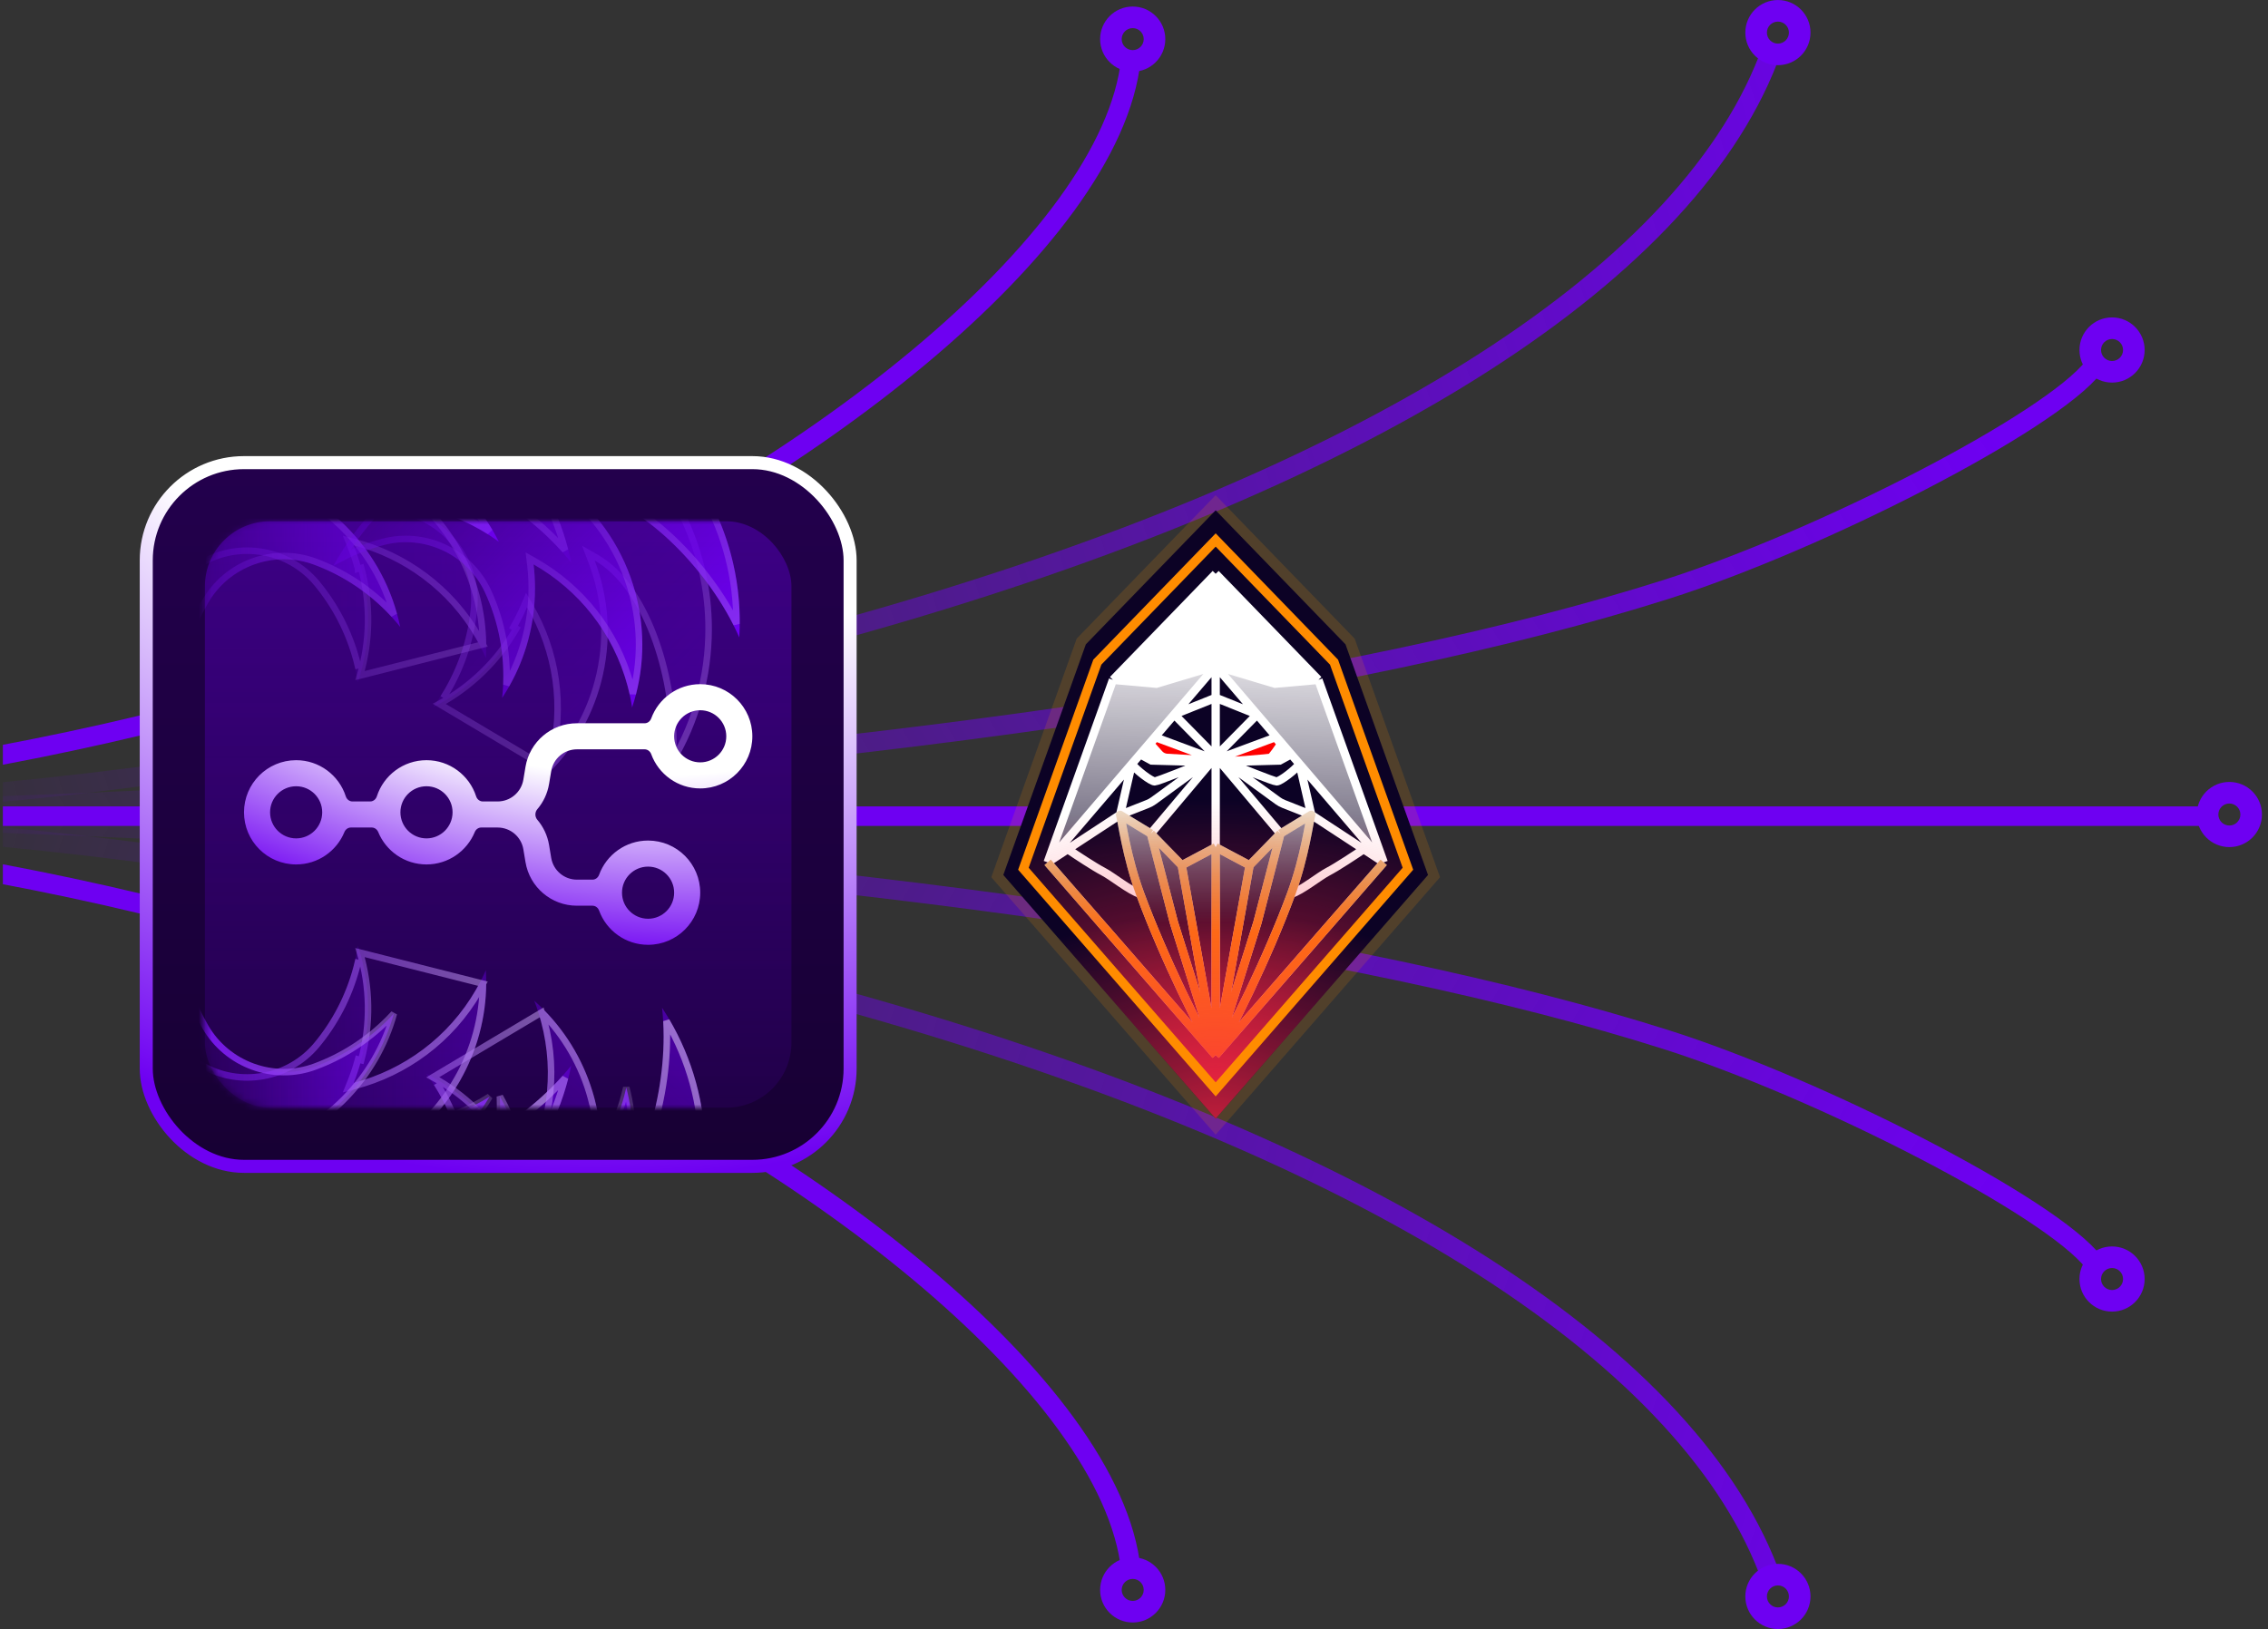 <svg xmlns="http://www.w3.org/2000/svg" width="348" height="250" viewBox="0 0 348 250" fill="none"><rect x="0" y="0" width="348" height="250" fill="#333333" stroke="none"/><g clip-path="url(#clip0_278_460)"><path d="M173.534 9.078C170.557 37.274 122.817 74.223 75.355 94.088C27.975 113.918 -35.078 125.004 -100.698 125.004" stroke="url(#paint0_linear_278_460)" stroke-width="3"></path><path d="M271.28 9.164C264.72 26.011 249.137 42.215 225.607 56.924C202.094 71.623 170.739 84.77 132.803 95.544C56.931 117.091 -9.342 127.467 -106.142 124.509" stroke="url(#paint1_linear_278_460)" stroke-width="3"></path><path d="M321.28 56.246C314.72 64.791 279.137 83.01 255.607 90.471C232.094 97.927 200.739 104.596 162.803 110.061C86.931 120.99 -9.342 126.253 -106.142 124.753" stroke="url(#paint2_linear_278_460)" stroke-width="3"></path><path d="M267.802 5.004C267.802 7.765 270.04 10.004 272.802 10.004C275.563 10.004 277.802 7.765 277.802 5.004C277.802 2.243 275.563 0.004 272.802 0.004C270.04 0.004 267.802 2.243 267.802 5.004ZM274.491 5.004C274.491 5.937 273.735 6.693 272.802 6.693C271.869 6.693 271.113 5.937 271.113 5.004C271.113 4.071 271.869 3.315 272.802 3.315C273.735 3.315 274.491 4.071 274.491 5.004Z" fill="#6E00F2"></path><path d="M319.072 53.715C319.072 56.476 321.311 58.715 324.072 58.715C326.833 58.715 329.072 56.476 329.072 53.715C329.072 50.954 326.833 48.715 324.072 48.715C321.311 48.715 319.072 50.954 319.072 53.715ZM325.761 53.715C325.761 54.648 325.005 55.404 324.072 55.404C323.139 55.404 322.383 54.648 322.383 53.715C322.383 52.782 323.139 52.026 324.072 52.026C325.005 52.026 325.761 52.782 325.761 53.715Z" fill="#6E00F2"></path><path d="M168.802 6.004C168.802 8.765 171.041 11.004 173.802 11.004C176.563 11.004 178.802 8.765 178.802 6.004C178.802 3.243 176.563 1.004 173.802 1.004C171.041 1.004 168.802 3.243 168.802 6.004ZM175.491 6.004C175.491 6.937 174.735 7.693 173.802 7.693C172.869 7.693 172.113 6.937 172.113 6.004C172.113 5.071 172.869 4.315 173.802 4.315C174.735 4.315 175.491 5.071 175.491 6.004Z" fill="#6E00F2"></path><path d="M337.072 125.004C337.072 127.765 339.311 130.004 342.072 130.004C344.833 130.004 347.072 127.765 347.072 125.004C347.072 122.243 344.833 120.004 342.072 120.004C339.311 120.004 337.072 122.243 337.072 125.004ZM343.761 125.004C343.761 125.937 343.005 126.693 342.072 126.693C341.139 126.693 340.383 125.937 340.383 125.004C340.383 124.071 341.139 123.315 342.072 123.315C343.005 123.315 343.761 124.071 343.761 125.004Z" fill="#6E00F2"></path><path d="M173.534 240.93C170.557 212.734 122.817 175.785 75.355 155.92C27.975 136.09 -35.078 125.004 -100.698 125.004" stroke="url(#paint3_linear_278_460)" stroke-width="3"></path><path d="M271.28 240.844C264.72 223.997 249.137 207.793 225.607 193.084C202.094 178.385 170.739 165.238 132.803 154.464C56.931 132.917 -9.342 122.541 -106.142 125.499" stroke="url(#paint4_linear_278_460)" stroke-width="3"></path><path d="M321.28 193.763C314.72 185.217 279.137 166.998 255.607 159.537C232.094 152.081 200.739 145.412 162.803 139.947C86.931 129.018 -9.342 123.755 -106.142 125.255" stroke="url(#paint5_linear_278_460)" stroke-width="3"></path><path d="M267.802 245.004C267.802 242.243 270.04 240.004 272.802 240.004C275.563 240.004 277.802 242.243 277.802 245.004C277.802 247.765 275.563 250.004 272.802 250.004C270.04 250.004 267.802 247.765 267.802 245.004ZM274.491 245.004C274.491 244.071 273.735 243.315 272.802 243.315C271.869 243.315 271.113 244.071 271.113 245.004C271.113 245.937 271.869 246.693 272.802 246.693C273.735 246.693 274.491 245.937 274.491 245.004Z" fill="#6E00F2"></path><path d="M319.072 196.293C319.072 193.532 321.311 191.293 324.072 191.293C326.833 191.293 329.072 193.532 329.072 196.293C329.072 199.054 326.833 201.293 324.072 201.293C321.311 201.293 319.072 199.054 319.072 196.293ZM325.761 196.293C325.761 195.36 325.005 194.604 324.072 194.604C323.139 194.604 322.383 195.36 322.383 196.293C322.383 197.226 323.139 197.982 324.072 197.982C325.005 197.982 325.761 197.226 325.761 196.293Z" fill="#6E00F2"></path><path d="M168.802 244.004C168.802 241.243 171.041 239.004 173.802 239.004C176.563 239.004 178.802 241.243 178.802 244.004C178.802 246.765 176.563 249.004 173.802 249.004C171.041 249.004 168.802 246.765 168.802 244.004ZM175.491 244.004C175.491 243.071 174.735 242.315 173.802 242.315C172.869 242.315 172.113 243.071 172.113 244.004C172.113 244.937 172.869 245.693 173.802 245.693C174.735 245.693 175.491 244.937 175.491 244.004Z" fill="#6E00F2"></path><path d="M339.027 125.255L-106.142 125.255" stroke="#6E00F2" stroke-width="3"></path><path d="M219.119 134.28L206.455 98.884L195.08 87.139L186.532 78.313L177.984 87.139L166.608 98.884L153.945 134.28L186.532 171.688L219.119 134.28Z" fill="#0C0225"></path><path d="M219.119 134.28L206.455 98.884L195.08 87.139L186.532 78.313L177.984 87.139L166.608 98.884L153.945 134.28L186.532 171.688L219.119 134.28Z" fill="url(#paint6_radial_278_460)"></path><path d="M219.727 134.81L220.038 134.454L219.878 134.009L207.215 98.612L207.156 98.448L207.035 98.323L195.66 86.578L187.111 77.752L186.532 77.154L185.953 77.752L177.404 86.578L166.029 98.323L165.908 98.448L165.849 98.612L153.185 134.009L153.026 134.454L153.337 134.81L185.924 172.218L186.532 172.916L187.14 172.218L219.727 134.81Z" stroke="#FF8C00" stroke-opacity="0.15" stroke-width="1.613"></path><path d="M185.413 116.748C185.639 116.661 185.86 116.547 186.052 116.434L177.181 113.134L176.192 114.29L177.516 115.779C177.825 116.127 178.261 116.338 178.726 116.365L185.413 116.748Z" fill="white"></path><path d="M187.651 116.748C187.883 116.838 188.121 116.899 188.341 116.905C190.551 116.756 195.039 116.432 195.318 116.323C195.596 116.214 196.469 114.922 196.871 114.29L195.882 113.134L187.011 116.434C187.203 116.547 187.424 116.661 187.651 116.748Z" fill="white"></path><path d="M188.341 116.905C189 116.921 193.956 116.788 196.352 116.719L198.123 115.754L196.871 114.29C196.469 114.922 195.596 116.214 195.318 116.323C195.039 116.432 190.551 116.756 188.341 116.905Z" fill="white"></path><path d="M176.712 116.719C179.108 116.788 184.063 116.921 184.722 116.905C184.942 116.899 185.181 116.838 185.413 116.748L178.726 116.365C178.261 116.338 177.825 116.127 177.516 115.779L176.192 114.29L174.94 115.754L176.712 116.719Z" fill="white"></path><path d="M212.314 132.343L202.295 104.338L195.639 104.931L186.532 102.204L192.896 109.644L195.882 113.134L196.871 114.29L198.123 115.754L199.405 117.252L212.314 132.343Z" fill="url(#paint7_linear_278_460)"></path><path d="M170.769 104.338L160.75 132.343L173.659 117.252L174.94 115.754L176.192 114.29L177.181 113.134L180.167 109.644L186.532 102.204L177.425 104.931L170.769 104.338Z" fill="url(#paint8_linear_278_460)"></path><path d="M186.532 102.204V98.802L179.769 95.045L170.769 104.338L177.425 104.931L186.532 102.204Z" fill="white"></path><path d="M186.532 102.204L195.639 104.931L202.295 104.338L193.295 95.045L186.532 98.802V102.204Z" fill="white"></path><path d="M186.532 98.802V88.062L179.769 95.045L186.532 98.802Z" fill="white"></path><path d="M186.532 88.062V98.802L193.295 95.045L186.532 88.062Z" fill="white"></path><path d="M201.198 125.053L196.474 127.926L192.939 141.582L186.532 161.938C188.642 158.842 194.548 146.879 198.123 137.174C200.25 131.398 200.933 125.803 201.198 125.053Z" fill="url(#paint9_linear_278_460)"></path><path d="M196.474 127.926L191.741 132.788L186.532 161.938L192.939 141.582L196.474 127.926Z" fill="url(#paint10_linear_278_460)"></path><path d="M186.532 130.017V161.938L191.741 132.788L186.532 130.017Z" fill="url(#paint11_linear_278_460)"></path><path d="M186.532 161.938V130.017L181.323 132.788L186.532 161.938Z" fill="url(#paint12_linear_278_460)"></path><path d="M181.323 132.788L176.59 127.926L180.125 141.582L186.532 161.938L181.323 132.788Z" fill="url(#paint13_linear_278_460)"></path><path d="M176.59 127.926L171.866 125.053C172.131 125.803 172.814 131.398 174.941 137.174C178.515 146.879 184.422 158.842 186.532 161.938L180.125 141.582L176.59 127.926Z" fill="url(#paint14_linear_278_460)"></path><path d="M212.314 132.343L202.295 104.338M212.314 132.343L186.532 161.938M212.314 132.343L199.405 117.252M212.314 132.343L209.239 130.326M202.295 104.338L195.639 104.931L186.532 102.204M202.295 104.338L193.295 95.045M186.532 161.938V130.017M186.532 161.938C188.642 158.842 194.548 146.879 198.123 137.174M186.532 161.938L192.939 141.582L196.474 127.926M186.532 161.938L160.75 132.343M186.532 161.938C184.422 158.842 178.515 146.879 174.941 137.174M186.532 161.938L180.125 141.582L176.59 127.926M186.532 161.938L181.323 132.788M186.532 161.938L191.741 132.788M186.532 130.017L191.741 132.788M186.532 130.017V116.111M186.532 130.017L181.323 132.788M191.741 132.788L196.474 127.926M196.474 127.926L186.532 116.111M196.474 127.926L201.198 125.053M186.532 116.111L192.896 109.644M186.532 116.111L176.59 127.926M186.532 116.111L180.167 109.644M186.532 116.111C186.643 116.198 186.812 116.316 187.011 116.434M186.532 116.111V107.089M186.532 116.111C186.42 116.198 186.252 116.316 186.052 116.434M186.532 102.204L192.896 109.644M186.532 102.204V98.802M186.532 102.204L180.167 109.644M186.532 102.204L177.425 104.931L170.769 104.338M186.532 102.204V107.089M192.896 109.644L195.882 113.134M192.896 109.644L186.532 107.089M188.341 116.905C189 116.921 193.956 116.788 196.352 116.719L198.123 115.754M188.341 116.905C188.121 116.899 187.883 116.838 187.651 116.748M188.341 116.905C190.551 116.756 195.039 116.432 195.318 116.323C195.596 116.214 196.469 114.922 196.871 114.29M198.123 115.754L199.405 117.252M198.123 115.754L196.871 114.29M187.651 116.748C190.208 117.806 195.435 119.922 195.882 119.922C196.441 119.922 198.721 118.182 199.405 117.252M187.651 116.748C187.424 116.661 187.203 116.547 187.011 116.434M187.651 116.748L196.069 122.89C196.343 123.089 196.64 123.253 196.955 123.378L201.198 125.053M199.405 117.252L201.198 125.053M186.532 88.062V98.802M186.532 88.062L193.295 95.045M186.532 88.062L179.769 95.045M186.532 98.802L193.295 95.045M186.532 98.802L179.769 95.045M201.198 125.053L209.239 130.326M201.198 125.053C200.933 125.803 200.25 131.398 198.123 137.174M209.239 130.326C207.999 131.171 205.17 133.042 203.774 133.77C202.379 134.497 199.744 136.661 198.123 137.174M160.75 132.343L170.769 104.338M160.75 132.343L173.659 117.252M160.75 132.343L163.825 130.326M170.769 104.338L179.769 95.045M181.323 132.788L176.59 127.926M176.59 127.926L171.866 125.053M180.167 109.644L177.181 113.134M180.167 109.644L186.532 107.089M177.181 113.134L186.052 116.434M177.181 113.134L176.192 114.29M174.94 115.754L176.712 116.719C179.108 116.788 184.063 116.921 184.722 116.905C184.942 116.899 185.181 116.838 185.413 116.748M174.94 115.754L173.659 117.252M174.94 115.754L176.192 114.29M185.413 116.748C182.855 117.806 177.628 119.922 177.181 119.922C176.623 119.922 174.343 118.182 173.659 117.252M185.413 116.748L176.994 122.89C176.721 123.089 176.423 123.253 176.108 123.378L171.866 125.053M185.413 116.748C185.639 116.661 185.86 116.547 186.052 116.434M185.413 116.748L178.726 116.365C178.261 116.338 177.825 116.127 177.516 115.779L176.192 114.29M173.659 117.252L171.866 125.053M171.866 125.053L163.825 130.326M171.866 125.053C172.131 125.803 172.814 131.398 174.941 137.174M163.825 130.326C165.065 131.171 167.894 133.042 169.289 133.77C170.685 134.497 173.319 136.661 174.941 137.174M196.871 114.29L195.882 113.134M187.011 116.434L195.882 113.134" stroke="white" stroke-width="1.276"></path><path d="M212.314 132.343L186.532 161.939M186.532 161.939V130.018M186.532 161.939C188.642 158.842 194.548 146.879 198.123 137.174C200.25 131.398 200.933 125.804 201.198 125.053L196.474 127.926M186.532 161.939L192.939 141.582L196.474 127.926M186.532 161.939L160.75 132.343M186.532 161.939C184.422 158.842 178.515 146.879 174.941 137.174C172.814 131.398 172.131 125.804 171.866 125.053L176.59 127.926M186.532 161.939L180.125 141.582L176.59 127.926M186.532 161.939L181.323 132.788M186.532 161.939L191.741 132.788M186.532 130.018L191.741 132.788M186.532 130.018L181.323 132.788M191.741 132.788L196.474 127.926M181.323 132.788L176.59 127.926" stroke="url(#paint15_linear_278_460)" stroke-width="1.276" stroke-linejoin="round"></path><path d="M215.76 133.638L216.033 133.324L215.893 132.932L204.743 101.766L204.691 101.621L204.585 101.511L194.569 91.17L187.042 83.398L186.532 82.872L186.022 83.398L178.495 91.17L168.479 101.511L168.372 101.621L168.321 101.766L157.171 132.932L157.031 133.324L157.304 133.638L185.996 166.575L186.532 167.189L187.067 166.575L215.76 133.638Z" fill="url(#paint16_radial_278_460)" stroke="#FF8C00" stroke-width="1.42"></path><path d="M195.482 113.895L189.484 116.126C190.234 116.071 191.006 116.013 191.726 115.956C192.579 115.889 193.355 115.823 193.937 115.767C194.228 115.738 194.464 115.713 194.634 115.691C194.653 115.689 194.672 115.687 194.689 115.684C194.705 115.667 194.723 115.646 194.744 115.623C194.87 115.478 195.028 115.275 195.202 115.036C195.392 114.776 195.589 114.491 195.766 114.227L195.482 113.895Z" fill="#FF0000"></path><path d="M194.596 115.777C194.596 115.777 194.599 115.773 194.606 115.768C194.599 115.774 194.596 115.777 194.596 115.777Z" fill="#FF0000"></path><path d="M194.842 115.661C194.847 115.66 194.85 115.659 194.85 115.659C194.85 115.659 194.847 115.66 194.842 115.661Z" fill="#FF0000"></path><path d="M177.507 113.895L182.873 115.891L179.114 115.675C178.811 115.658 178.528 115.521 178.326 115.294L177.299 114.139L177.507 113.895Z" fill="#FF0000"></path></g><rect x="22.44" y="71" width="108" height="108" rx="15" fill="url(#paint17_linear_278_460)"></rect><rect x="22.44" y="71" width="108" height="108" rx="15" stroke="url(#paint18_radial_278_460)" stroke-width="2"></rect><mask id="mask0_278_460" style="mask-type:alpha" maskUnits="userSpaceOnUse" x="31" y="80" width="91" height="90"><rect x="31.44" y="80" width="90" height="90" rx="10" fill="#6E00F2"></rect></mask><g mask="url(#mask0_278_460)"><path d="M27.063 160.178C28.355 161.243 29.752 162.215 31.25 163.08C36.855 166.316 44.07 165.035 48.208 160.059C50.948 156.764 53.036 152.838 54.218 148.427C54.511 147.334 54.74 146.239 54.909 145.145C56.739 150.634 57.035 156.703 55.425 162.71C55.105 163.906 54.718 165.065 54.27 166.186C61.908 164.191 68.775 159.26 73.034 151.884C73.6 150.903 74.106 149.905 74.552 148.892C74.899 154.668 73.613 160.606 70.504 165.992C67.157 171.789 62.2 176.075 56.524 178.614C64.714 180.844 76.915 174.608 84.703 166.82C85.757 165.766 86.74 164.668 87.653 163.533C86.126 170.996 82.468 178.11 76.678 183.899C68.103 192.475 56.621 196.375 45.403 195.597C34.341 188.304 27.041 175.767 27.041 161.526C27.041 161.075 27.048 160.626 27.063 160.178Z" fill="url(#paint19_linear_278_460)"></path><path d="M74.106 150.971C73.902 151.361 73.689 151.749 73.467 152.134L73.467 152.134C69.139 159.63 62.158 164.643 54.397 166.67L53.438 166.92L53.806 166C54.247 164.897 54.627 163.757 54.942 162.581C54.942 162.581 54.942 162.581 54.942 162.581L55.425 162.71C56.933 157.083 56.769 151.401 55.238 146.192L74.106 150.971ZM74.106 150.971C74.065 155.996 72.763 161.079 70.071 165.742L70.504 165.992L70.071 165.742C66.779 171.445 61.903 175.661 56.32 178.157L55.043 178.728L56.393 179.096C60.65 180.256 65.876 179.204 70.968 176.93C76.075 174.65 81.122 171.108 85.057 167.173C85.625 166.605 86.172 166.025 86.7 165.433C84.981 172.069 81.523 178.347 76.325 183.546C67.889 191.982 56.607 195.836 45.569 195.107C34.703 187.892 27.541 175.545 27.541 161.526C27.541 161.417 27.542 161.308 27.543 161.199C28.628 162.035 29.781 162.809 31 163.513C36.815 166.87 44.298 165.542 48.592 160.378C51.378 157.029 53.5 153.039 54.7 148.557C54.816 148.128 54.921 147.698 55.017 147.269" stroke="url(#paint20_linear_278_460)" stroke-opacity="0.5"></path><path d="M59.52 156.51C59.834 156.196 60.14 155.876 60.437 155.553C59.097 160.395 56.524 164.969 52.717 168.776C52.267 169.226 51.806 169.659 51.336 170.074L51.336 170.074C50.906 170.453 50.468 170.818 50.023 171.169L49.245 171.782L50.2 172.044C57.935 174.17 66.487 173.319 73.983 168.99C74.368 168.768 74.746 168.539 75.118 168.303C72.57 172.634 68.901 176.386 64.237 179.078L64.487 179.511L64.237 179.078C58.535 182.37 52.205 183.583 46.122 182.954L44.73 182.81L45.715 183.804C48.822 186.936 53.874 188.639 59.421 189.216C64.983 189.794 71.125 189.251 76.501 187.81L76.371 187.327L76.501 187.81C77.276 187.603 78.04 187.374 78.793 187.125C73.987 192.012 67.853 195.72 60.752 197.623C58.102 198.333 55.444 198.758 52.809 198.917C37.997 192.964 27.541 178.465 27.541 161.526C27.541 158.057 27.979 154.691 28.803 151.481C29.471 153.575 30.372 155.63 31.516 157.611C34.873 163.427 42.018 166.018 48.319 163.693C52.406 162.186 56.238 159.791 59.52 156.51L59.52 156.51Z" fill="url(#paint21_linear_278_460)" stroke="url(#paint22_linear_278_460)"></path><path d="M56.373 195.138C58.039 194.977 59.715 194.676 61.385 194.229C67.637 192.554 71.833 186.546 71.24 180.101C70.848 175.834 69.548 171.582 67.265 167.627C66.699 166.647 66.087 165.71 65.433 164.817C70.609 167.404 75.109 171.487 78.219 176.873C78.837 177.945 79.383 179.038 79.859 180.147C83.85 173.336 85.219 164.993 83.014 156.766C82.721 155.673 82.373 154.609 81.972 153.577C86.302 157.416 89.592 162.524 91.201 168.532C92.934 174.997 92.46 181.533 90.241 187.341C97.609 183.128 101.827 170.09 101.827 159.076C101.827 157.586 101.746 156.114 101.588 154.666C105.786 161.023 108.23 168.64 108.23 176.828C108.23 188.956 102.869 199.831 94.387 207.214C81.407 209.879 67.381 206.176 57.311 196.106C56.992 195.787 56.679 195.464 56.373 195.138Z" fill="url(#paint23_linear_278_460)"></path><path d="M83.127 155.363C83.259 155.783 83.382 156.208 83.497 156.637L83.497 156.637C85.737 164.998 84.346 173.478 80.291 180.4L79.79 181.254L79.4 180.344C78.932 179.253 78.394 178.177 77.786 177.123C77.786 177.123 77.786 177.123 77.786 177.123L78.219 176.873C75.306 171.827 71.172 167.925 66.406 165.325L83.127 155.363ZM83.127 155.363C86.651 158.945 89.325 163.46 90.719 168.661L91.201 168.532L90.719 168.661C92.423 175.021 91.956 181.45 89.774 187.163L89.275 188.47L90.489 187.775C94.319 185.585 97.271 181.146 99.264 175.937C101.263 170.714 102.327 164.641 102.327 159.076C102.327 158.273 102.304 157.475 102.258 156.684C105.735 162.591 107.73 169.476 107.73 176.828C107.73 188.758 102.478 199.46 94.157 206.751C81.372 209.332 67.577 205.666 57.664 195.752C57.587 195.675 57.511 195.598 57.434 195.521C58.793 195.344 60.155 195.076 61.514 194.712C68.001 192.974 72.353 186.744 71.738 180.055C71.339 175.718 70.018 171.395 67.698 167.377C67.476 166.993 67.247 166.614 67.011 166.243" stroke="url(#paint24_linear_278_460)" stroke-opacity="0.5"></path><path d="M76.729 169.593C76.729 169.149 76.72 168.707 76.701 168.267C79.178 172.639 80.592 177.692 80.592 183.077C80.592 183.713 80.573 184.345 80.534 184.971L80.534 184.971C80.498 185.543 80.447 186.111 80.38 186.674L80.263 187.657L81.123 187.167C88.096 183.201 93.541 176.552 95.782 168.191C95.897 167.762 96.002 167.332 96.098 166.903C97.359 171.767 97.417 177.014 96.023 182.215L96.506 182.345L96.023 182.215C94.319 188.575 90.701 193.909 85.955 197.766L84.869 198.648L86.268 198.654C90.68 198.672 95.456 196.304 99.786 192.789C104.128 189.266 108.087 184.538 110.869 179.719L110.436 179.469L110.869 179.719C111.271 179.023 111.649 178.321 112.006 177.612C112.063 184.467 110.348 191.426 106.672 197.793C105.3 200.169 103.721 202.349 101.971 204.324C87.288 210.589 69.642 207.73 57.664 195.752C55.211 193.299 53.141 190.61 51.453 187.757C53.407 188.766 55.497 189.581 57.706 190.173C64.193 191.912 71.077 188.692 73.889 182.593C75.712 178.637 76.729 174.233 76.729 169.593L76.729 169.593Z" fill="url(#paint25_linear_278_460)" stroke="url(#paint26_linear_278_460)"></path><path d="M27.063 89.694C28.355 88.63 29.752 87.658 31.25 86.793C36.855 83.557 44.07 84.838 48.208 89.814C50.948 93.109 53.036 97.035 54.218 101.445C54.511 102.539 54.74 103.634 54.909 104.728C56.739 99.239 57.035 93.169 55.425 87.162C55.105 85.967 54.718 84.808 54.27 83.687C61.908 85.681 68.775 90.613 73.034 97.989C73.6 98.969 74.106 99.968 74.552 100.98C74.899 95.205 73.613 89.266 70.504 83.88C67.157 78.084 62.2 73.797 56.524 71.259C64.714 69.028 76.915 75.265 84.703 83.053C85.757 84.107 86.74 85.204 87.653 86.34C86.126 78.877 82.468 71.763 76.678 65.973C68.103 57.398 56.621 53.498 45.403 54.275C34.341 61.569 27.041 74.105 27.041 88.347C27.041 88.798 27.048 89.247 27.063 89.694Z" fill="url(#paint27_linear_278_460)"></path><path d="M74.106 98.901C73.902 98.511 73.689 98.124 73.467 97.739L73.467 97.739C69.139 90.242 62.158 85.23 54.397 83.203L53.438 82.953L53.806 83.872C54.247 84.975 54.627 86.116 54.942 87.291C54.942 87.291 54.942 87.291 54.942 87.292L55.425 87.162C56.933 92.79 56.769 98.472 55.238 103.68L74.106 98.901ZM74.106 98.901C74.065 93.876 72.763 88.793 70.071 84.13L70.504 83.88L70.071 84.13C66.779 78.428 61.903 74.212 56.32 71.716L55.043 71.144L56.393 70.777C60.65 69.617 65.876 70.668 70.968 72.942C76.075 75.222 81.122 78.764 85.057 82.699C85.625 83.267 86.172 83.848 86.7 84.44C84.981 77.804 81.523 71.525 76.325 66.327C67.889 57.891 56.607 54.037 45.569 54.765C34.703 61.981 27.541 74.327 27.541 88.347C27.541 88.456 27.542 88.564 27.543 88.673C28.628 87.837 29.781 87.064 31 86.36C36.815 83.002 44.298 84.33 48.592 89.494C51.378 92.843 53.5 96.834 54.7 101.316C54.816 101.745 54.921 102.174 55.017 102.604" stroke="url(#paint28_linear_278_460)" stroke-opacity="0.25"></path><path d="M28.797 100.223C29.474 97.582 30.519 94.988 31.949 92.511C35.185 86.906 42.074 84.408 48.146 86.648C52.166 88.131 55.937 90.487 59.166 93.716C59.966 94.517 60.713 95.351 61.406 96.213C60.247 90.544 57.468 85.141 53.07 80.743C52.613 80.286 52.145 79.846 51.666 79.424C51.23 79.038 50.785 78.667 50.332 78.311C57.944 76.219 66.357 77.056 73.733 81.315C74.713 81.881 75.651 82.493 76.543 83.147C73.956 77.971 69.874 73.471 64.487 70.361C58.691 67.015 52.255 65.781 46.071 66.421C52.047 60.394 65.733 59.695 76.371 62.545C77.811 62.931 79.211 63.39 80.569 63.917C75.515 58.217 68.79 53.886 60.881 51.766C58.161 51.038 55.432 50.605 52.727 50.45C37.677 56.45 27.041 71.156 27.041 88.347C27.041 92.478 27.655 96.465 28.797 100.223Z" fill="url(#paint29_linear_278_460)"></path><path d="M59.52 93.363C59.834 93.677 60.14 93.996 60.437 94.32C59.097 89.477 56.524 84.904 52.717 81.097C52.267 80.647 51.806 80.214 51.336 79.798L51.336 79.798C50.906 79.419 50.468 79.054 50.023 78.704L49.245 78.091L50.2 77.829C57.935 75.703 66.487 76.554 73.983 80.882C74.368 81.104 74.746 81.333 75.118 81.569C72.57 77.238 68.901 73.487 64.237 70.794L64.487 70.361L64.237 70.794C58.535 67.502 52.205 66.289 46.122 66.918L44.73 67.062L45.715 66.069C48.822 62.936 53.874 61.234 59.421 60.657C64.983 60.078 71.125 60.622 76.501 62.062L76.371 62.545L76.501 62.062C77.276 62.27 78.04 62.499 78.793 62.748C73.987 57.86 67.853 54.152 60.752 52.249C58.102 51.539 55.444 51.114 52.809 50.956C37.997 56.909 27.541 71.407 27.541 88.347C27.541 91.816 27.979 95.181 28.803 98.392C29.471 96.297 30.372 94.242 31.516 92.261C34.873 86.446 42.018 83.854 48.319 86.179C52.406 87.687 56.238 90.082 59.52 93.363L59.52 93.363Z" stroke="url(#paint30_linear_278_460)" stroke-opacity="0.25"></path><path d="M57.373 78.215C59.039 78.376 60.715 78.676 62.385 79.124C68.637 80.799 72.833 86.806 72.24 93.251C71.848 97.518 70.548 101.771 68.265 105.725C67.699 106.705 67.087 107.643 66.433 108.535C71.609 105.948 76.109 101.866 79.219 96.48C79.837 95.408 80.383 94.315 80.859 93.205C84.85 100.016 86.219 108.359 84.014 116.586C83.721 117.68 83.373 118.744 82.972 119.775C87.302 115.936 90.592 110.828 92.201 104.821C93.934 98.356 93.46 91.82 91.241 86.012C98.609 90.225 102.827 103.263 102.827 114.277C102.827 115.767 102.746 117.238 102.588 118.686C106.786 112.33 109.23 104.712 109.23 96.525C109.23 84.397 103.869 73.521 95.387 66.138C82.407 63.474 68.381 67.176 58.311 77.247C57.992 77.566 57.679 77.888 57.373 78.215Z" fill="url(#paint31_linear_278_460)"></path><path d="M84.127 117.989C84.259 117.569 84.382 117.145 84.497 116.716L84.497 116.716C86.737 108.354 85.346 99.874 81.291 92.953L80.79 92.098L80.4 93.008C79.932 94.1 79.394 95.175 78.786 96.23C78.786 96.23 78.786 96.23 78.786 96.23L79.219 96.48C76.306 101.525 72.172 105.427 67.406 108.027L84.127 117.989ZM84.127 117.989C87.651 114.408 90.325 109.893 91.719 104.691L92.201 104.821L91.719 104.691C93.423 98.332 92.956 91.903 90.774 86.19L90.275 84.883L91.489 85.578C95.319 87.767 98.271 92.207 100.264 97.415C102.263 102.638 103.327 108.712 103.327 114.277C103.327 115.08 103.304 115.877 103.258 116.669C106.735 110.761 108.73 103.877 108.73 96.525C108.73 84.595 103.478 73.892 95.157 66.602C82.372 64.02 68.577 67.687 58.664 77.6C58.587 77.677 58.511 77.754 58.434 77.832C59.793 78.008 61.155 78.277 62.514 78.641C69.001 80.379 73.353 86.609 72.738 93.297C72.339 97.635 71.018 101.957 68.698 105.975C68.476 106.36 68.247 106.738 68.011 107.11" stroke="url(#paint32_linear_278_460)" stroke-opacity="0.25"></path><path d="M51.154 86.887C53.501 85.498 56.073 84.402 58.836 83.662C65.088 81.987 71.725 85.091 74.435 90.969C76.229 94.861 77.229 99.193 77.229 103.76C77.229 104.891 77.168 106.009 77.048 107.109C80.236 102.281 82.092 96.495 82.092 90.275C82.092 89.629 82.072 88.987 82.033 88.35C81.997 87.769 81.944 87.192 81.876 86.62C88.737 90.523 94.094 97.064 96.299 105.291C96.591 106.384 96.822 107.48 96.99 108.574C98.821 103.084 99.116 97.015 97.506 91.008C95.774 84.543 92.096 79.12 87.27 75.199C95.758 75.163 105.929 84.346 111.436 93.884C112.181 95.175 112.847 96.489 113.434 97.823C113.891 90.219 112.199 82.4 108.105 75.309C106.697 72.871 105.073 70.635 103.27 68.612C88.385 62.213 70.466 65.091 58.31 77.247C55.389 80.168 53.004 83.422 51.154 86.887Z" fill="url(#paint33_linear_278_460)"></path><path d="M77.729 103.76C77.729 104.204 77.72 104.646 77.701 105.085C80.178 100.713 81.592 95.66 81.592 90.275C81.592 89.639 81.573 89.007 81.534 88.381L81.534 88.381C81.498 87.809 81.447 87.242 81.38 86.679L81.263 85.696L82.123 86.185C89.096 90.152 94.541 96.8 96.782 105.162C96.897 105.591 97.002 106.02 97.098 106.45C98.359 101.586 98.417 96.338 97.023 91.137L97.506 91.008L97.023 91.137C95.319 84.778 91.701 79.444 86.955 75.587L85.869 74.705L87.268 74.699C91.68 74.68 96.456 77.049 100.786 80.563C105.128 84.087 109.087 88.815 111.869 93.634L111.436 93.884L111.869 93.634C112.271 94.329 112.649 95.032 113.006 95.74C113.063 88.886 111.348 81.926 107.672 75.559C106.3 73.183 104.721 71.003 102.971 69.028C88.288 62.764 70.642 65.622 58.664 77.6C56.211 80.053 54.141 82.743 52.453 85.596C54.407 84.587 56.497 83.771 58.706 83.179C65.193 81.441 72.077 84.66 74.889 90.76C76.712 94.716 77.729 99.12 77.729 103.759L77.729 103.76Z" stroke="url(#paint34_linear_278_460)" stroke-opacity="0.25"></path></g><rect x="31.44" y="80" width="90" height="90" rx="10" fill="url(#paint35_linear_278_460)"></rect><path fill-rule="evenodd" clip-rule="evenodd" d="M115.44 113C115.44 117.418 111.858 121 107.44 121C103.984 121 101.04 118.809 99.922 115.74C99.765 115.312 99.373 115 98.917 115H88.523C86.567 115 84.899 116.414 84.577 118.342L84.248 120.315C84.002 121.792 83.361 123.118 82.444 124.192C82.053 124.65 82.053 125.35 82.444 125.808C83.361 126.882 84.002 128.208 84.248 129.685L84.577 131.658C84.899 133.586 86.567 135 88.523 135H90.917C91.373 135 91.765 134.688 91.922 134.26C93.04 131.191 95.984 129 99.44 129C103.858 129 107.44 132.582 107.44 137C107.44 141.418 103.858 145 99.44 145C95.984 145 93.04 142.809 91.922 139.74C91.765 139.312 91.373 139 90.917 139H88.523C84.612 139 81.275 136.173 80.632 132.315L80.303 130.342C79.981 128.414 78.312 127 76.357 127H73.835C73.395 127 73.013 127.291 72.846 127.698C71.651 130.613 68.785 132.667 65.44 132.667C62.094 132.667 59.229 130.613 58.034 127.698C57.867 127.291 57.485 127 57.045 127H53.835C53.395 127 53.013 127.291 52.846 127.698C51.651 130.613 48.785 132.667 45.44 132.667C41.022 132.667 37.44 129.085 37.44 124.667C37.44 120.248 41.022 116.667 45.44 116.667C49.004 116.667 52.023 118.997 53.058 122.217C53.203 122.667 53.604 123 54.076 123H56.803C57.276 123 57.678 122.667 57.822 122.217C58.857 118.997 61.876 116.667 65.44 116.667C69.004 116.667 72.023 118.997 73.058 122.217C73.203 122.667 73.604 123 74.076 123H76.357C78.312 123 79.981 121.586 80.303 119.658L80.632 117.685C81.275 113.827 84.612 111 88.523 111H98.917C99.373 111 99.765 110.688 99.922 110.26C101.04 107.191 103.984 105 107.44 105C111.858 105 115.44 108.582 115.44 113ZM111.44 113C111.44 115.209 109.649 117 107.44 117C105.231 117 103.44 115.209 103.44 113C103.44 110.791 105.231 109 107.44 109C109.649 109 111.44 110.791 111.44 113ZM45.44 128.667C47.649 128.667 49.44 126.876 49.44 124.667C49.44 122.457 47.649 120.667 45.44 120.667C43.231 120.667 41.44 122.457 41.44 124.667C41.44 126.876 43.231 128.667 45.44 128.667ZM65.44 128.667C67.649 128.667 69.44 126.876 69.44 124.667C69.44 122.457 67.649 120.667 65.44 120.667C63.231 120.667 61.44 122.457 61.44 124.667C61.44 126.876 63.231 128.667 65.44 128.667ZM99.44 141C101.649 141 103.44 139.209 103.44 137C103.44 134.791 101.649 133 99.44 133C97.231 133 95.44 134.791 95.44 137C95.44 139.209 97.231 141 99.44 141Z" fill="url(#paint36_radial_278_460)"></path><defs><linearGradient id="paint0_linear_278_460" x1="154.802" y1="26.863" x2="-108.818" y2="94.227" gradientUnits="userSpaceOnUse"><stop stop-color="#6E00F2"></stop><stop offset="0.874" stop-color="#6E00F2"></stop></linearGradient><linearGradient id="paint1_linear_278_460" x1="305.801" y1="6.504" x2="-73.699" y2="126.004" gradientUnits="userSpaceOnUse"><stop stop-color="#6E00F2"></stop><stop offset="0.874" stop-color="#6E00F2" stop-opacity="0"></stop></linearGradient><linearGradient id="paint2_linear_278_460" x1="305.801" y1="64.896" x2="4.707" y2="251.812" gradientUnits="userSpaceOnUse"><stop stop-color="#6E00F2"></stop><stop offset="0.874" stop-color="#6E00F2" stop-opacity="0"></stop></linearGradient><linearGradient id="paint3_linear_278_460" x1="154.802" y1="223.145" x2="-108.818" y2="155.781" gradientUnits="userSpaceOnUse"><stop stop-color="#6E00F2"></stop><stop offset="0.874" stop-color="#6E00F2"></stop></linearGradient><linearGradient id="paint4_linear_278_460" x1="305.801" y1="243.504" x2="-73.699" y2="124.004" gradientUnits="userSpaceOnUse"><stop stop-color="#6E00F2"></stop><stop offset="0.874" stop-color="#6E00F2" stop-opacity="0"></stop></linearGradient><linearGradient id="paint5_linear_278_460" x1="305.801" y1="185.112" x2="4.707" y2="-1.804" gradientUnits="userSpaceOnUse"><stop stop-color="#6E00F2"></stop><stop offset="0.874" stop-color="#6E00F2" stop-opacity="0"></stop></linearGradient><radialGradient id="paint6_radial_278_460" cx="0" cy="0" r="1" gradientUnits="userSpaceOnUse" gradientTransform="translate(186.532 171.688) rotate(-90) scale(31.638 50.773)"><stop stop-color="#FA2642" stop-opacity="0.75"></stop><stop offset="1" stop-color="#FA2642" stop-opacity="0"></stop></radialGradient><linearGradient id="paint7_linear_278_460" x1="186.532" y1="94.037" x2="185.013" y2="154.598" gradientUnits="userSpaceOnUse"><stop stop-color="white"></stop><stop offset="1" stop-color="white" stop-opacity="0"></stop></linearGradient><linearGradient id="paint8_linear_278_460" x1="186.532" y1="94.037" x2="185.013" y2="154.598" gradientUnits="userSpaceOnUse"><stop stop-color="white"></stop><stop offset="1" stop-color="white" stop-opacity="0"></stop></linearGradient><linearGradient id="paint9_linear_278_460" x1="186.532" y1="113.702" x2="186.532" y2="141.644" gradientUnits="userSpaceOnUse"><stop stop-color="white"></stop><stop offset="1" stop-color="white" stop-opacity="0"></stop></linearGradient><linearGradient id="paint10_linear_278_460" x1="186.532" y1="113.702" x2="186.532" y2="141.644" gradientUnits="userSpaceOnUse"><stop stop-color="white"></stop><stop offset="1" stop-color="white" stop-opacity="0"></stop></linearGradient><linearGradient id="paint11_linear_278_460" x1="186.532" y1="113.702" x2="186.532" y2="141.644" gradientUnits="userSpaceOnUse"><stop stop-color="white"></stop><stop offset="1" stop-color="white" stop-opacity="0"></stop></linearGradient><linearGradient id="paint12_linear_278_460" x1="186.532" y1="113.702" x2="186.532" y2="141.644" gradientUnits="userSpaceOnUse"><stop stop-color="white"></stop><stop offset="1" stop-color="white" stop-opacity="0"></stop></linearGradient><linearGradient id="paint13_linear_278_460" x1="186.532" y1="113.702" x2="186.532" y2="141.644" gradientUnits="userSpaceOnUse"><stop stop-color="white"></stop><stop offset="1" stop-color="white" stop-opacity="0"></stop></linearGradient><linearGradient id="paint14_linear_278_460" x1="186.532" y1="113.702" x2="186.532" y2="141.644" gradientUnits="userSpaceOnUse"><stop stop-color="white"></stop><stop offset="1" stop-color="white" stop-opacity="0"></stop></linearGradient><linearGradient id="paint15_linear_278_460" x1="186.532" y1="119.2" x2="186.532" y2="161.939" gradientUnits="userSpaceOnUse"><stop stop-color="#995400" stop-opacity="0"></stop><stop offset="0.559" stop-color="#FF8C00"></stop></linearGradient><radialGradient id="paint16_radial_278_460" cx="0" cy="0" r="1" gradientUnits="userSpaceOnUse" gradientTransform="translate(186.532 166.108) rotate(-90) scale(43.391 69.634)"><stop stop-color="#FA2642" stop-opacity="0.75"></stop><stop offset="1" stop-color="#FA2642" stop-opacity="0"></stop></radialGradient><linearGradient id="paint17_linear_278_460" x1="76.44" y1="70" x2="76.44" y2="180" gradientUnits="userSpaceOnUse"><stop stop-color="#23004D"></stop><stop offset="1" stop-color="#170033"></stop></linearGradient><radialGradient id="paint18_radial_278_460" cx="0" cy="0" r="1" gradientUnits="userSpaceOnUse" gradientTransform="translate(90.684 25.307) rotate(95.261) scale(155.347 159.007)"><stop offset="0.51" stop-color="white"></stop><stop offset="1" stop-color="#6E00F2"></stop></radialGradient><linearGradient id="paint19_linear_278_460" x1="87.653" y1="170.42" x2="27.041" y2="170.42" gradientUnits="userSpaceOnUse"><stop stop-color="#6E00F2" stop-opacity="0.5"></stop><stop offset="1" stop-color="#6E00F2" stop-opacity="0"></stop></linearGradient><linearGradient id="paint20_linear_278_460" x1="87.653" y1="170.42" x2="27.041" y2="170.42" gradientUnits="userSpaceOnUse"><stop stop-color="white"></stop><stop offset="1" stop-color="#6E00F2"></stop></linearGradient><linearGradient id="paint21_linear_278_460" x1="80.569" y1="174.536" x2="27.041" y2="174.536" gradientUnits="userSpaceOnUse"><stop stop-color="#6E00F2"></stop><stop offset="1" stop-color="#6E00F2" stop-opacity="0"></stop></linearGradient><linearGradient id="paint22_linear_278_460" x1="80.569" y1="174.536" x2="27.041" y2="174.536" gradientUnits="userSpaceOnUse"><stop stop-color="white" stop-opacity="0.1"></stop><stop offset="1" stop-color="#6E00F2"></stop></linearGradient><linearGradient id="paint23_linear_278_460" x1="106.458" y1="159.536" x2="63.599" y2="202.395" gradientUnits="userSpaceOnUse"><stop stop-color="#6E00F2" stop-opacity="0.5"></stop><stop offset="1" stop-color="#6E00F2" stop-opacity="0"></stop></linearGradient><linearGradient id="paint24_linear_278_460" x1="106.458" y1="159.536" x2="63.599" y2="202.395" gradientUnits="userSpaceOnUse"><stop stop-color="white"></stop><stop offset="1" stop-color="#6E00F2"></stop></linearGradient><linearGradient id="paint25_linear_278_460" x1="104.36" y1="167.455" x2="66.51" y2="205.305" gradientUnits="userSpaceOnUse"><stop stop-color="#6E00F2"></stop><stop offset="1" stop-color="#6E00F2" stop-opacity="0"></stop></linearGradient><linearGradient id="paint26_linear_278_460" x1="104.36" y1="167.455" x2="66.51" y2="205.305" gradientUnits="userSpaceOnUse"><stop stop-color="white" stop-opacity="0.1"></stop><stop offset="1" stop-color="#6E00F2"></stop></linearGradient><linearGradient id="paint27_linear_278_460" x1="87.653" y1="79.453" x2="27.041" y2="79.453" gradientUnits="userSpaceOnUse"><stop stop-color="#6E00F2" stop-opacity="0.25"></stop><stop offset="1" stop-color="#6E00F2" stop-opacity="0"></stop></linearGradient><linearGradient id="paint28_linear_278_460" x1="87.653" y1="79.453" x2="27.041" y2="79.453" gradientUnits="userSpaceOnUse"><stop stop-color="white"></stop><stop offset="1" stop-color="#6E00F2"></stop></linearGradient><linearGradient id="paint29_linear_278_460" x1="80.569" y1="75.337" x2="27.041" y2="75.337" gradientUnits="userSpaceOnUse"><stop stop-color="#6E00F2"></stop><stop offset="1" stop-color="#6E00F2" stop-opacity="0"></stop></linearGradient><linearGradient id="paint30_linear_278_460" x1="80.569" y1="75.337" x2="27.041" y2="75.337" gradientUnits="userSpaceOnUse"><stop stop-color="white"></stop><stop offset="1" stop-color="#6E00F2"></stop></linearGradient><linearGradient id="paint31_linear_278_460" x1="107.458" y1="113.817" x2="64.599" y2="70.958" gradientUnits="userSpaceOnUse"><stop stop-color="#6E00F2" stop-opacity="0.25"></stop><stop offset="1" stop-color="#6E00F2" stop-opacity="0"></stop></linearGradient><linearGradient id="paint32_linear_278_460" x1="107.458" y1="113.817" x2="64.599" y2="70.958" gradientUnits="userSpaceOnUse"><stop stop-color="white"></stop><stop offset="1" stop-color="#6E00F2"></stop></linearGradient><linearGradient id="paint33_linear_278_460" x1="105.36" y1="105.897" x2="67.51" y2="68.047" gradientUnits="userSpaceOnUse"><stop stop-color="#6E00F2"></stop><stop offset="1" stop-color="#6E00F2" stop-opacity="0"></stop></linearGradient><linearGradient id="paint34_linear_278_460" x1="105.36" y1="105.897" x2="67.51" y2="68.047" gradientUnits="userSpaceOnUse"><stop stop-color="white"></stop><stop offset="1" stop-color="#6E00F2"></stop></linearGradient><linearGradient id="paint35_linear_278_460" x1="76.44" y1="80" x2="76.44" y2="170" gradientUnits="userSpaceOnUse"><stop stop-color="#6E00F2" stop-opacity="0.35"></stop><stop offset="1" stop-color="#6E00F2" stop-opacity="0.1"></stop></linearGradient><radialGradient id="paint36_radial_278_460" cx="0" cy="0" r="1" gradientUnits="userSpaceOnUse" gradientTransform="translate(86.54 88.748) rotate(100.179) scale(57.151 111.445)"><stop offset="0.51" stop-color="white"></stop><stop offset="1" stop-color="#6E00F2"></stop></radialGradient><clipPath id="clip0_278_460"><rect width="347" height="250" fill="white" transform="translate(0.44)"></rect></clipPath></defs></svg>